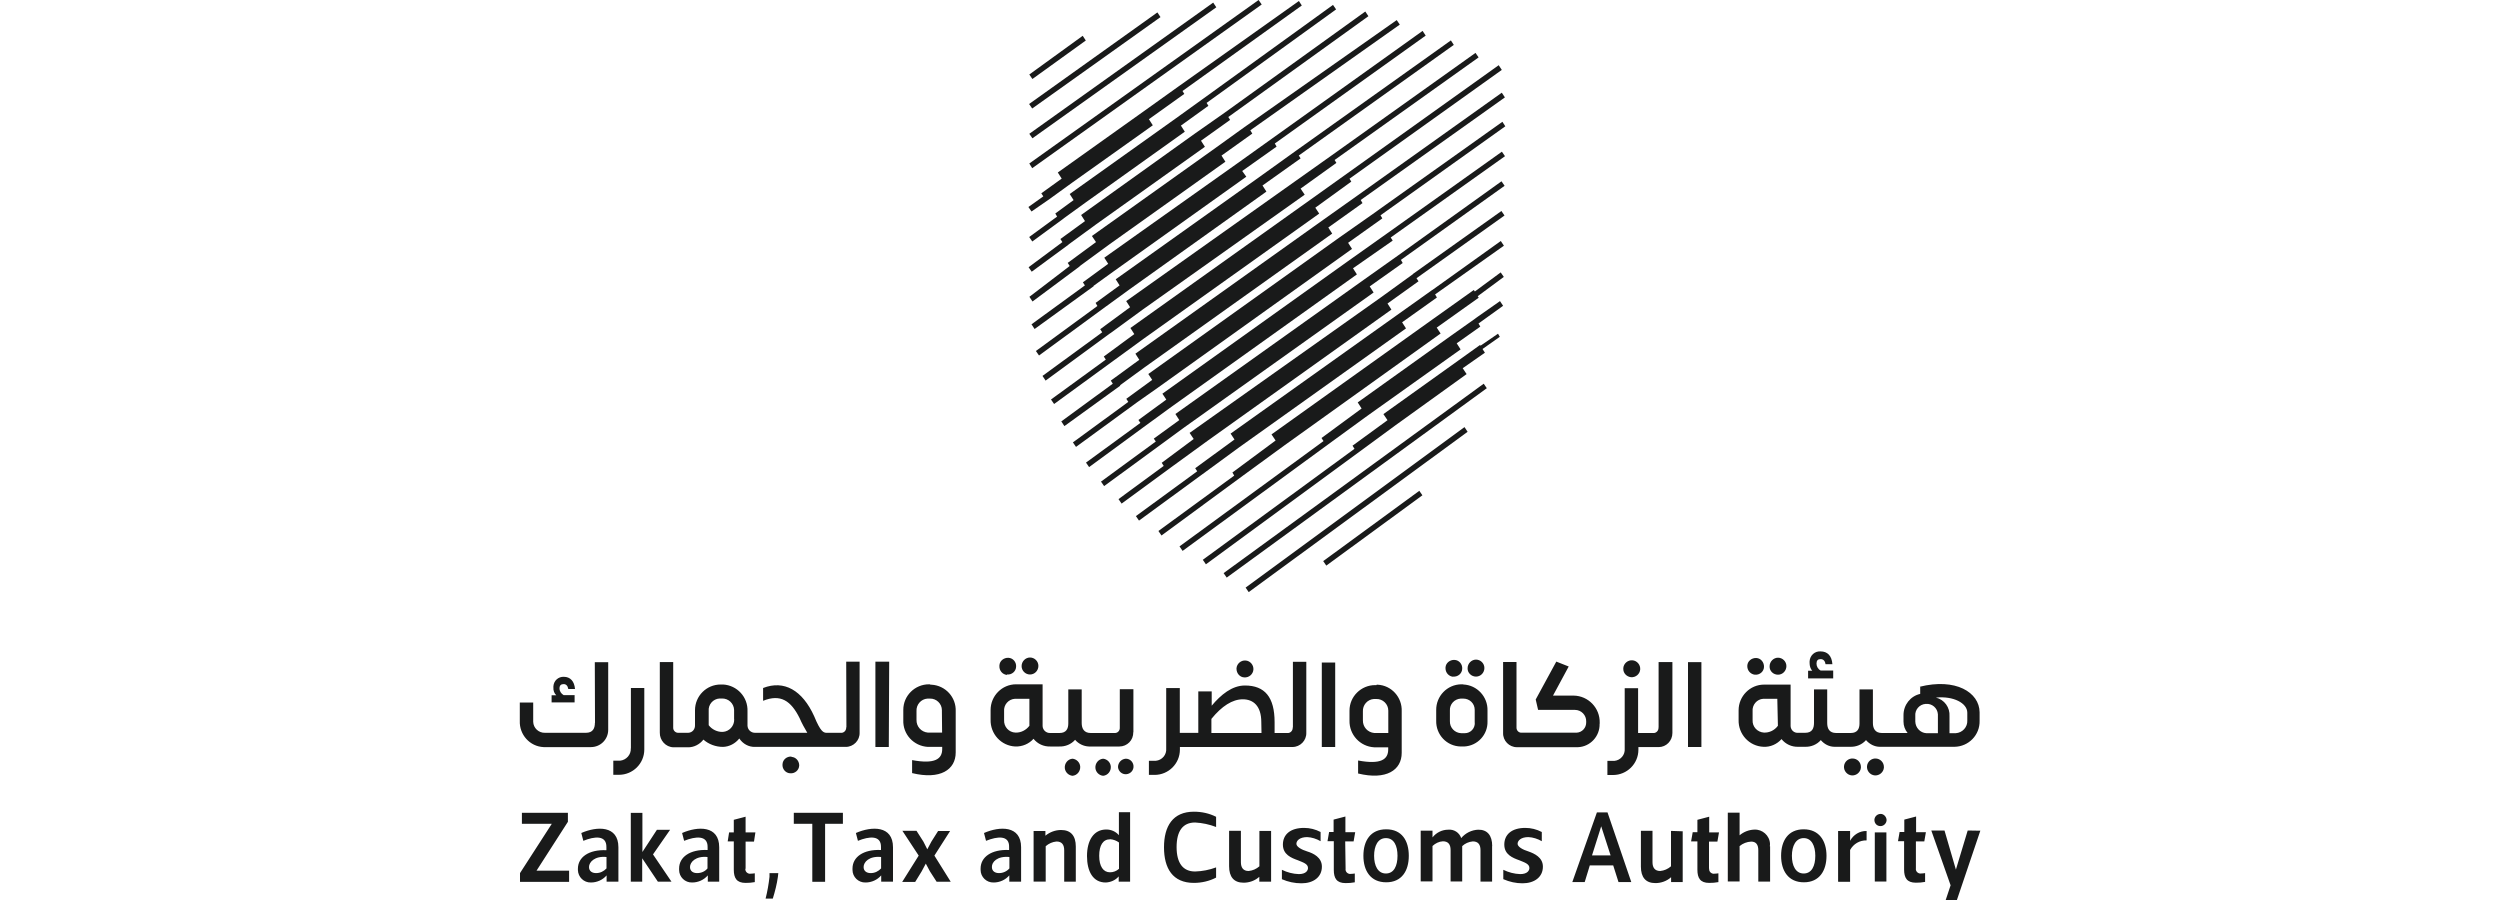 <?xml version="1.0" encoding="UTF-8"?>
<svg id="Layer_1" data-name="Layer 1" xmlns="http://www.w3.org/2000/svg" viewBox="0 0 250 90">
  <defs>
    <style>
      .cls-1 {
        fill: #191a1a;
      }
    </style>
  </defs>
  <path class="cls-1" d="M56.91,87.07v1.12h-4.91v-.88l3.18-4.93h-2.99v-1.1h4.6v.9l-3.14,4.89h3.26ZM58.33,84.07l-.2-.77c1.57-.69,3.71-.77,3.71,1.43v3.44h-1.18v-.63c-.39.45-.96.71-1.57.71-.71.02-1.28-.55-1.3-1.24v-.14c0-1.14,1.08-1.93,2.85-1.85v-.31c.02-1.22-1.2-1.08-2.3-.63ZM58.9,86.7c0,.43.33.61.71.61.41,0,.77-.18,1.04-.47v-1.14c-1.18-.12-1.75.51-1.75,1ZM68.41,84.07l-.2-.77c1.57-.69,3.71-.77,3.71,1.43v3.44h-1.14v-.63c-.39.45-.96.71-1.57.71-.71.02-1.3-.55-1.3-1.26v-.14c0-1.14,1.08-1.93,2.85-1.85v-.29c.02-1.22-1.22-1.08-2.34-.63ZM69,86.7c0,.43.33.61.71.61.41,0,.79-.16,1.04-.47v-1.14c-1.18-.12-1.75.51-1.75,1ZM74.54,86.86c-.04.24.14.47.39.51h.1c.14,0,.29-.02.45-.04v.88c-.31.06-.61.08-.92.08-.9,0-1.18-.49-1.18-1.32v-2.83h-.61l.14-.9h.47v-1.26l1.18-.31v1.57h.98l-.14.92h-.84v2.71h-.02ZM77.27,89.86h-.71c.18-.71.31-1.45.39-2.18v-.37h.88l-.04.37c-.1.73-.29,1.47-.51,2.18ZM82.51,82.38v5.8h-1.28v-5.8h-1.85v-1.1h4.91v1.1h-1.77ZM85.79,84.07l-.2-.77c1.57-.69,3.71-.77,3.71,1.43v3.44h-1.18v-.63c-.39.45-.96.71-1.57.71-.71.02-1.3-.55-1.3-1.26v-.14c0-1.14,1.08-1.93,2.85-1.85v-.29c.02-1.22-1.2-1.08-2.3-.63h0ZM86.36,86.7c0,.43.33.61.71.61.41,0,.77-.18,1.04-.47v-1.14c-1.2-.12-1.75.51-1.75,1h0ZM91.65,83.08l.69,1.08.39.77h0l.41-.77.67-1.06h1.2l-1.57,2.46,1.63,2.61h-1.41l-.67-1.04-.41-.77h0l-.41.77-.65,1.06h-1.3l1.65-2.63-1.63-2.48h1.41ZM98.6,84.07l-.2-.77c1.57-.69,3.71-.77,3.71,1.43v3.44h-1.18v-.63c-.39.45-.96.71-1.57.71-.71.02-1.3-.55-1.3-1.26v-.14c0-1.14,1.08-1.93,2.85-1.85v-.29c.04-1.22-1.18-1.08-2.3-.63h0ZM99.19,86.7c0,.43.33.61.71.61.41,0,.79-.18,1.04-.47v-1.14c-1.22-.12-1.77.51-1.75,1h0ZM103.36,88.17v-5.07h1.18v.47c.45-.37,1-.57,1.57-.57.98,0,1.47.59,1.47,1.65v3.52h-1.16v-3.14c0-.57-.24-.88-.77-.88-.41.04-.77.2-1.08.47v3.54h-1.2ZM110.57,88.25c-1.28,0-1.87-1.12-1.87-2.65s.65-2.65,1.93-2.65c.49,0,.94.2,1.26.57v-2.3h1.12v6.95h-1.14v-.53c-.33.39-.81.59-1.3.61h0ZM111,83.93c-.69,0-1.08.59-1.08,1.65s.41,1.65,1.08,1.65c.33,0,.65-.12.9-.35v-2.63c-.24-.18-.57-.31-.9-.33h0ZM119.39,88.29c-2.12,0-2.99-1.45-2.99-3.56s.88-3.56,2.99-3.56c.77,0,1.53.16,2.22.51v1.02c-.67-.26-1.38-.41-2.1-.45-1.22,0-1.85.84-1.85,2.46s.65,2.44,1.85,2.44c.71-.02,1.43-.16,2.1-.41v1.02c-.67.35-1.45.53-2.22.53h0ZM127.11,83.08v5.09h-1.18v-.49c-.43.39-1,.59-1.57.59-.98,0-1.45-.59-1.45-1.65v-3.54h1.18v3.14c0,.55.24.88.77.88.41-.04.77-.2,1.08-.47v-3.54h1.16ZM128.19,87.92v-.94c.53.26,1.1.41,1.69.43.73,0,.92-.37.92-.61,0-.41-.47-.55-1-.77-.67-.24-1.51-.57-1.51-1.57s.73-1.67,2.12-1.67c.57,0,1.14.14,1.65.41v.92c-.41-.24-.88-.39-1.34-.41-.77,0-1.08.37-1.08.67s.51.59,1.1.77,1.45.59,1.45,1.51c0,1.06-.86,1.67-2.04,1.67-.69,0-1.34-.14-1.96-.41ZM134.56,86.88c-.04.24.14.47.39.51h.1c.14,0,.29-.02.43-.04v.88c-.31.06-.61.08-.92.08-.9,0-1.18-.49-1.18-1.32v-2.87h-.63l.16-.92h.45v-1.24l1.18-.31v1.57h.98l-.16.92h-.84l.04,2.75ZM136.34,85.58c0-1.51.71-2.65,2.28-2.65s2.26,1.14,2.26,2.65-.71,2.65-2.26,2.65-2.28-1.14-2.28-2.65ZM137.41,85.58c0,.98.37,1.77,1.18,1.77s1.16-.77,1.16-1.77-.35-1.77-1.16-1.77-1.18.79-1.18,1.77ZM149.21,84.62v3.54h-1.16v-3.14c0-.57-.24-.88-.77-.88-.41.04-.77.2-1.06.47v3.54h-1.16v-3.14c0-.57-.24-.88-.77-.88-.39.02-.75.2-1.04.47v3.54h-1.18v-5.07h1.18v.67c.39-.49.96-.77,1.57-.77.57-.06,1.12.29,1.3.84.43-.51,1.04-.81,1.69-.84.92-.02,1.41.57,1.41,1.63h0ZM150.33,87.92v-.94c.53.26,1.1.41,1.69.43.73,0,.92-.37.92-.61,0-.41-.47-.55-1-.77-.67-.24-1.51-.57-1.51-1.57s.73-1.67,2.1-1.67c.57,0,1.14.14,1.65.41v.92c-.41-.24-.88-.39-1.34-.41-.77,0-1.08.37-1.08.67s.51.59,1.1.77c.57.2,1.43.59,1.43,1.51,0,1.06-.86,1.67-2.04,1.67-.65,0-1.3-.14-1.91-.41ZM158.98,86.54l-.51,1.67h-1.24l2.46-6.97h1.06l2.38,6.97h-1.28l-.53-1.67h-2.34ZM159.21,85.54h1.85l-.94-2.91-.92,2.91ZM168.27,83.12v5.09h-1.16v-.49c-.43.39-1,.59-1.57.59-.98,0-1.45-.59-1.45-1.65v-3.58h1.16v3.14c0,.55.24.88.77.88.41-.04.77-.2,1.08-.47v-3.54l1.16.04ZM170.92,86.86c-.04.24.14.47.39.51h.1c.14,0,.29-.02.43-.04v.88c-.31.06-.61.08-.92.08-.9,0-1.18-.49-1.18-1.32v-2.83h-.63l.16-.92h.47v-1.24l1.18-.31v1.57h.98l-.16.92h-.84v2.71h.02ZM177.01,84.64v3.52h-1.18v-3.14c0-.57-.24-.86-.71-.86-.43.02-.84.18-1.16.45v3.54h-1.18v-6.88h1.18v2.26c.41-.35.94-.55,1.47-.57.81-.04,1.53.59,1.57,1.41,0,.08,0,.18-.02.26h.04ZM178.11,85.58c0-1.51.71-2.65,2.26-2.65s2.28,1.16,2.28,2.65-.71,2.65-2.26,2.65-2.28-1.14-2.28-2.65ZM179.19,85.58c0,.98.37,1.77,1.18,1.77s1.16-.77,1.16-1.77-.37-1.77-1.16-1.77-1.18.79-1.18,1.77h0ZM183.81,88.15v-5.05h1.2v.98c.33-.61.96-1,1.65-.98v.94c-.69-.02-1.32.35-1.65.96v3.18h-1.16l-.04-.02ZM187.44,81.98c.02-.35.31-.59.63-.59s.59.31.59.63c-.02.33-.29.59-.61.59-.35,0-.61-.26-.61-.63h0ZM188.64,88.15h-1.16v-4.91h1.16v4.91ZM191.59,86.84c-.04.24.14.47.39.51h.1c.14,0,.29-.02.43-.04v.88c-.31.06-.61.08-.92.08-.9,0-1.18-.49-1.18-1.32v-2.83h-.61l.16-.92h.47v-1.24l1.18-.31v1.57h.98l-.16.92h-.84v2.71ZM198.03,83.08l-2.34,6.92h-1.12l.49-1.47-1.93-5.48h1.32l1.14,3.91h0l1.18-3.91,1.26.02ZM67.15,88.17h-1.36l-1.57-2.34v2.34h-1.14v-6.88h1.16v3.91l1.45-2.22h1.32l-1.71,2.46,1.85,2.73ZM107.25,75.87c-.47.04-.81.47-.77.94.04.41.37.73.77.77.47-.04.81-.47.77-.94-.04-.41-.37-.73-.77-.77ZM57.48,69.51h-1.12c-.24-.14-.41-.39-.41-.67,0-.31.16-.43.41-.43s.41.16.47.49h.67c-.06-.77-.47-1.22-1.12-1.22-.55-.02-1,.39-1.04.94v.14c-.02.29.08.57.29.77h-.47v.71h2.3v-.73h.02ZM59.49,72.28c0,.55-.2,1-.9,1h-4.09c-.63.02-1.16-.47-1.18-1.1v-1.93h-1.34v1.83c-.06,1.38,1,2.57,2.38,2.63h4.73c.96,0,1.73-.77,1.73-1.73v-6.76h-1.34l.02,6.07h0ZM63.08,74.83c.04.63-.45,1.18-1.08,1.24h-.67v1.41h.57c1.38,0,2.53-1.12,2.53-2.53v-6.15h-1.34v6.03h0ZM79.15,75.66c-.47-.04-.88.31-.9.77-.04.47.31.88.77.9.47.04.88-.31.9-.77v-.06c-.02-.43-.35-.79-.77-.81v-.02ZM84.62,72.73c.02.26-.16.51-.43.55h-1.59c-.24-.04-.53-.06-1.18-1.65-1.18-2.61-3.01-3.65-5.11-2.83v1.28c1.75-.71,2.79,0,3.65,1.73.22.51.49,1,.77,1.47h-5.23c-.41,0-.73-.31-.75-.71v-1.43c.06-1.43-1.04-2.61-2.44-2.69h-.24c-1.43,0-2.57,1.16-2.57,2.57v1.49c.02.41-.26.75-.67.77h-1.02c-.26,0-.49-.22-.49-.49v-6.58h-1.34v7.05c-.02.77.59,1.45,1.36,1.47h1.43c.61.02,1.2-.29,1.57-.77.53.47,1.24.73,1.96.73.63-.02,1.22-.33,1.63-.84.35.53.94.86,1.57.84h9.08c.77,0,1.41-.65,1.38-1.43v-7.09h-1.34l.02,6.56ZM73.42,71.93c.02.67-.49,1.22-1.14,1.26-.55.02-1.08-.24-1.41-.67v-1.41c-.06-.65.43-1.22,1.08-1.26h.24c.65-.02,1.2.49,1.22,1.14v.94h0ZM88.92,66.17h-1.38v8.53h1.34l.04-8.53ZM93.02,68.43h-.12c-1.41,0-2.57,1.14-2.57,2.55v1.02c-.06,1.43,1.04,2.61,2.46,2.69h1.43v.22c0,.98-.71,1.53-3.01,1.1v1.3c2.83.69,4.36-.35,4.36-2.06v-4.11c.06-1.41-1.02-2.59-2.42-2.67h-.14l.02-.04ZM94.22,73.26h-1.43c-.67-.06-1.16-.61-1.14-1.28v-.86c-.04-.65.45-1.22,1.1-1.26h.24c.65-.02,1.2.51,1.2,1.16v.12l.02,2.12ZM100.71,67.45c.47.04.88-.31.9-.77.04-.47-.31-.88-.77-.9s-.88.31-.9.77v.06c-.02.45.31.84.75.88l.02-.04ZM103,67.45c.47,0,.84-.39.84-.86s-.39-.84-.84-.84-.84.39-.84.86.39.84.84.84ZM112.57,75.87c-.45.04-.77.41-.77.84.04.43.41.75.84.71s.75-.41.71-.84c-.04-.41-.37-.71-.77-.71ZM113.34,73.24v-4.32h-1.36v3.83c.02.29-.18.53-.45.55h-2.46c-.67,0-.9-.45-.9-1v-3.36h-1.34v3.4c0,.53-.2.96-.88.96h-.92c-.41.02-.75-.29-.77-.69v-4.18h-2.65c-1.41,0-2.55,1.16-2.55,2.57v.96c-.04,1.43,1.06,2.63,2.48,2.69.69.02,1.36-.26,1.81-.77.41.51,1.02.79,1.67.77h.92c.59.02,1.18-.22,1.57-.67.35.41.86.65,1.38.67h3.05c.77,0,1.41-.63,1.38-1.41v-.02h0v.02ZM102.93,72.59c-.33.43-.84.69-1.38.67-.67-.02-1.18-.59-1.14-1.26v-.86c-.06-.65.43-1.22,1.08-1.26h1.45v2.71ZM110.31,75.87c-.47.04-.81.47-.77.94.04.41.37.73.77.77.47-.04.81-.47.77-.94-.04-.41-.37-.73-.77-.77ZM124.42,67.74c.47.04.88-.31.92-.77s-.31-.88-.77-.92-.88.31-.92.77v.06c0,.45.33.84.77.86ZM129.27,72.75c.02.26-.16.51-.43.55h-1.38v-1.08c0-2.51-.98-3.67-2.97-3.67-1.28,0-2.4.92-3.32,2.02v-1.43h-1.34v4.15h-1.85v-4.48h-1.36v6.03c.06.63-.41,1.18-1.04,1.24h-.69v1.41h.57c1.38,0,2.53-1.12,2.53-2.53v-.26h11.26c.77,0,1.41-.65,1.38-1.43v-7.09h-1.34v6.56h0ZM126.15,73.3h-5.01v-1.41c1.04-1.28,2.1-1.96,3.14-1.96s1.85.65,1.85,2.28l.02,1.08ZM133.52,66.25h-1.34v8.45h1.34v-8.45ZM137.64,68.51h-.12c-1.41,0-2.57,1.14-2.57,2.55v.98c-.04,1.43,1.06,2.61,2.46,2.69h1.41v.22c0,.98-.71,1.53-3.01,1.1v1.3c2.83.69,4.36-.35,4.36-2.06v-4.15c.06-1.41-1.02-2.61-2.42-2.67h-.08l-.02.04ZM138.84,73.3h-1.41c-.67-.06-1.16-.61-1.14-1.28v-.86c-.04-.65.45-1.22,1.1-1.26h.24c.65-.02,1.2.51,1.2,1.16v2.24ZM147.6,67.66c.47,0,.84-.39.84-.86s-.39-.84-.84-.84-.84.39-.84.86c-.02.45.37.84.84.84ZM145.32,67.66c.47.04.88-.31.9-.77.04-.47-.31-.88-.77-.9s-.88.31-.9.77v.06c0,.47.35.84.81.86h-.04v-.02ZM146.31,68.43h-.18c-1.41.02-2.53,1.18-2.51,2.59h0v1.04c-.04,1.41,1.06,2.57,2.46,2.59h.33c1.34-.06,2.38-1.18,2.34-2.51v-1.08c.04-1.38-1.04-2.55-2.42-2.61l-.02-.02ZM147.48,72.28c.02.57-.43,1.04-1,1.04h-.35c-.65-.02-1.16-.55-1.14-1.2v-1.06c-.04-.63.45-1.16,1.08-1.2h.26c.63,0,1.14.49,1.14,1.12v1.3ZM163.1,67.72c.47.04.88-.31.92-.77s-.31-.88-.77-.92-.88.31-.92.77v.06c-.02.45.33.81.77.86ZM165.85,72.75c.02.26-.16.51-.43.55h-1.61v-4.48h-1.34v6.03c.06.63-.41,1.18-1.04,1.24h-.69v1.41h.57c1.38,0,2.53-1.12,2.53-2.53v-.26h2.02c.77,0,1.38-.63,1.38-1.41v-7.09h-1.38v6.54ZM170.14,66.21h-1.34v8.49h1.34v-8.49ZM175.5,67.47c.47.04.88-.31.9-.77s-.31-.88-.77-.9-.88.31-.9.77v.06c0,.43.33.79.75.84h.02ZM177.8,67.47c.47,0,.84-.39.84-.86s-.39-.84-.84-.84-.84.39-.84.86c-.02.47.37.84.84.84ZM183.28,67.05h-1.22c-.26-.14-.41-.41-.41-.69,0-.31.14-.45.41-.45s.45.18.49.51h.69c-.06-.86-.51-1.28-1.18-1.28-.57-.04-1.06.39-1.1.98v.18c0,.29.08.57.26.77h-.41v.77h2.51v-.79h-.04ZM185.32,75.85c-.47-.04-.88.31-.92.77s.31.88.77.92.88-.31.92-.77v-.08c0-.47-.37-.84-.84-.84h-.02.08ZM187.62,75.85c-.47-.04-.88.31-.92.77s.31.88.77.92.88-.31.92-.77v-.08c0-.47-.39-.84-.84-.84h.06ZM192.02,68.68v.71c-.98.22-1.67,1.1-1.67,2.12v.65c0,.41.14.81.41,1.14h-2.57c-.67,0-.9-.45-.9-1v-3.36h-1.34v3.4c0,.53-.2.96-.88.96h-1.45c-.69,0-.9-.45-.9-1v-3.36h-1.32v3.34c0,.55-.18,1-.88,1h-.69c-.41.04-.75-.26-.77-.67v-4.15h-2.65c-1.41,0-2.55,1.16-2.55,2.57v.96c-.04,1.43,1.06,2.63,2.48,2.69.69.04,1.36-.26,1.81-.77.41.51,1.02.79,1.67.77h.69c.59.02,1.18-.22,1.57-.67.35.41.84.67,1.38.67h1.57c.59.02,1.18-.22,1.57-.67.35.41.86.67,1.38.67h7.47c1.41-.02,2.55-1.18,2.51-2.61v-.84c-.02-2-2.4-3.46-6.01-2.55h.04ZM177.78,72.59c-.33.45-.86.69-1.38.67-.67-.04-1.18-.59-1.14-1.26h0v-.86c-.06-.65.43-1.22,1.06-1.26h1.41l.06,2.71ZM193.81,73.32h-1.18c-.61-.04-1.08-.55-1.1-1.16v-.55c-.06-.63.41-1.18,1.04-1.22.63-.06,1.18.41,1.22,1.04v1.89h.02ZM195.52,73.32h-.57v-1.69c.06-.88-.51-1.67-1.36-1.87,1.75-.18,3.14.55,3.14,1.51v.77c.04.67-.49,1.24-1.16,1.28h-.1.06ZM159.96,72.38c.04,1.24-.94,2.3-2.18,2.34h-6.09c-.77,0-1.41-.65-1.38-1.43v-7.09h1.34v6.52c-.02.29.18.53.45.55h5.54c.57-.02,1-.49.98-1.06v-.06c.02-.63-.49-1.16-1.12-1.16h-3.69l-.24-1.04,2.06-3.79,1.24.49-1.57,2.91h2.06c1.47.02,2.65,1.24,2.61,2.73,0,.04,0,.06,0,.08Z"/>
  <g>
    <path class="cls-1" d="M126.17.45l-.31-.45-22.93,16.35.29.47L126.17.45Z"/>
    <path class="cls-1" d="M121.63.73l-.31-.47-18.39,13.12.31.45L121.63.73Z"/>
    <path class="cls-1" d="M116.05,1.71l-.31-.47-12.83,9.16.31.45,12.83-9.14Z"/>
    <path class="cls-1" d="M108.58,4.05l-.31-.47-5.34,3.87.31.45,5.34-3.85Z"/>
    <path class="cls-1" d="M137.68,21.12h0l-3.77,2.65h0l-19.08,13.63.39.59-2.59,1.89.2.31-5.54,4.05.31.45,6.11-4.46h0l2.06-1.45,19.43-13.89-.39-.61,3.42-2.44-.18-.31,12.48-8.9-.29-.45-12.57,8.94Z"/>
    <path class="cls-1" d="M138.74,23.32h0l-3.99,2.83h0l-18.51,13.22.39.59-2.79,2.04.2.29-5.44,3.97.31.45,5.44-3.99h0l2.77-2.02h0l18.57-13.26-.39-.61,3.97-2.77-.2-.31,11.43-8.13-.31-.45-11.45,8.15Z"/>
    <path class="cls-1" d="M139.76,25.58h0l-3.3,2.34-18.92,13.48.39.61-2.55,1.85.2.29-5.48,4.01.31.45,5.48-4.01h0l2.55-1.87,18.92-13.48-.39-.61,3.3-2.34-.18-.31,10.37-7.41-.31-.45-10.39,7.45Z"/>
    <path class="cls-1" d="M141.3,27.41h0l-3.2,2.32h0l-19.14,13.56.41.61-3.2,2.38.2.31-4.52,3.32.31.45,5.17-3.79,3.48-2.53,18.33-13.08-.39-.61,3.1-2.22-.2-.31,8.8-6.27-.31-.45-8.84,6.29Z"/>
    <path class="cls-1" d="M143.22,29h0l-3.58,2.55h0l-16.58,11.81.39.59-3.93,2.87.2.31-6.13,4.48.31.45,6.66-4.87h0l3.36-2.46h0l16.68-11.89-.39-.61,3.48-2.48-.18-.31,6.88-4.87-.31-.47-6.86,4.91Z"/>
    <path class="cls-1" d="M147.48,29.14l-.1-.14-4.2,2.99-16.03,11.45.41.61-4.32,3.2.18.31-7.58,5.54.31.45,8.15-5.99,4.18-3.05,15.58-11.16-.39-.59,4.2-2.99-.24-.37.14.22,2.61-1.93-.31-.45-2.59,1.91Z"/>
    <path class="cls-1" d="M147.56,31.83h0l-2.36,1.67-9.43,6.74.39.61-4.01,2.95.2.31-14.4,10.53.31.45,14.95-10.94h0l3.5-2.55h0l9.35-6.66-.39-.61,2.36-1.67-.18-.31,2.46-1.77-.31-.47-2.44,1.71Z"/>
    <path class="cls-1" d="M148.03,34.56v-.08l-2.22,1.59h0l-7.47,5.34.41.61-3.5,2.55.2.31-15.17,11.1.31.45,15.89-11.65,3.05-2.24,7.13-5.13-.39-.59,2.22-1.55-.24-.37,1.73-1.22-.18-.31-1.75,1.2Z"/>
    <path class="cls-1" d="M105.07,19.82l2.14-1.55,8.07-5.74-.39-.61,3.54-2.53-.18-.29,11.93-8.55-.29-.45-12.02,8.53h0l-3.54,2.53-8.55,6.09.39.61-2.04,1.47.2.31-1.49,1.06.31.45,1.91-1.32Z"/>
    <path class="cls-1" d="M106.38,21.83l2.14-1.55,9.96-7.11-.39-.61,2.75-1.98-.18-.29,12.95-9.35-.31-.45-12.97,9.37h0l-2.75,1.98-10.61,7.56.39.61-1.83,1.34.18.31-2.79,2.04.31.45,3.16-2.32Z"/>
    <path class="cls-1" d="M106.84,24.46l2.79-2.04,10.86-7.74-.39-.61,2.91-2.08-.18-.29,14.01-10.08-.31-.47-14.01,10.08h0l-3.05,2.14h0l-11.36,8.13.39.61-2.46,1.79.2.31-3.38,2.51.31.45,3.69-2.71Z"/>
    <path class="cls-1" d="M107.96,26.62l3.03-2.22,11.55-8.23-.39-.61,3.08-2.2-.2-.33,14.95-10.57-.31-.45-15.21,10.69h0l-2.89,2.08h0l-12.38,8.82.41.61-2.83,2.08.2.31-4.03,3.08.31.47,4.73-3.52Z"/>
    <path class="cls-1" d="M109.35,28.59l1.98-1.43,13.3-9.49-.41-.57,3.44-2.44-.18-.31,15.09-10.79-.31-.47-15.09,10.79h0l-3.44,2.46h0l-13.3,9.43.39.61-2.53,1.85.2.31-5.34,3.89.31.47,5.91-4.28-.02-.04Z"/>
    <path class="cls-1" d="M110.65,30.61l2.24-1.63,13.75-9.82-.39-.61,3.81-2.71-.18-.29,15.5-11.06-.29-.45-15.5,11.04h0l-4.03,2.89h0l-13.99,9.96.39.61-2.4,1.75.18.31-6.15,4.5.31.45,6.76-4.95h0Z"/>
    <path class="cls-1" d="M111.04,33.32l3.2-2.34,16.23-11.51-.41-.61,3.58-2.57-.18-.29,14.4-10.26-.31-.45-14.4,10.26h0l-3.71,2.63h0l-16.82,11.93.39.61-2.99,2.2.2.31-5.97,4.36.31.47,6.48-4.75Z"/>
    <path class="cls-1" d="M111.49,35.97l2.85-2.08,17.58-12.53-.39-.59,3.6-2.61-.18-.29,15.23-10.88-.31-.47-15.23,10.88h0l-3.6,2.57h0l-18,12.83.39.61-3.05,2.24.2.31-5.48,3.99.31.45,6.09-4.44Z"/>
    <path class="cls-1" d="M112,38.53l2.42-1.77,18.8-13.4-.39-.61,3.42-2.44-.18-.31,14.42-10.26-.31-.47-14.4,10.26h0l-3.44,2.44-18.8,13.4.39.61-2.85,2.08.2.31-5.15,3.77.31.47,5.6-4.05-.04-.02Z"/>
    <path class="cls-1" d="M122.36,57.31l.31.45,26.01-18.94-.31-.45-26.01,18.94Z"/>
    <path class="cls-1" d="M124.56,58.76l.31.45,21.89-16.03-.31-.47-21.89,16.05Z"/>
    <path class="cls-1" d="M132.32,56.11l.31.45,9.61-7.03-.31-.45-9.61,7.03Z"/>
  </g>
</svg>